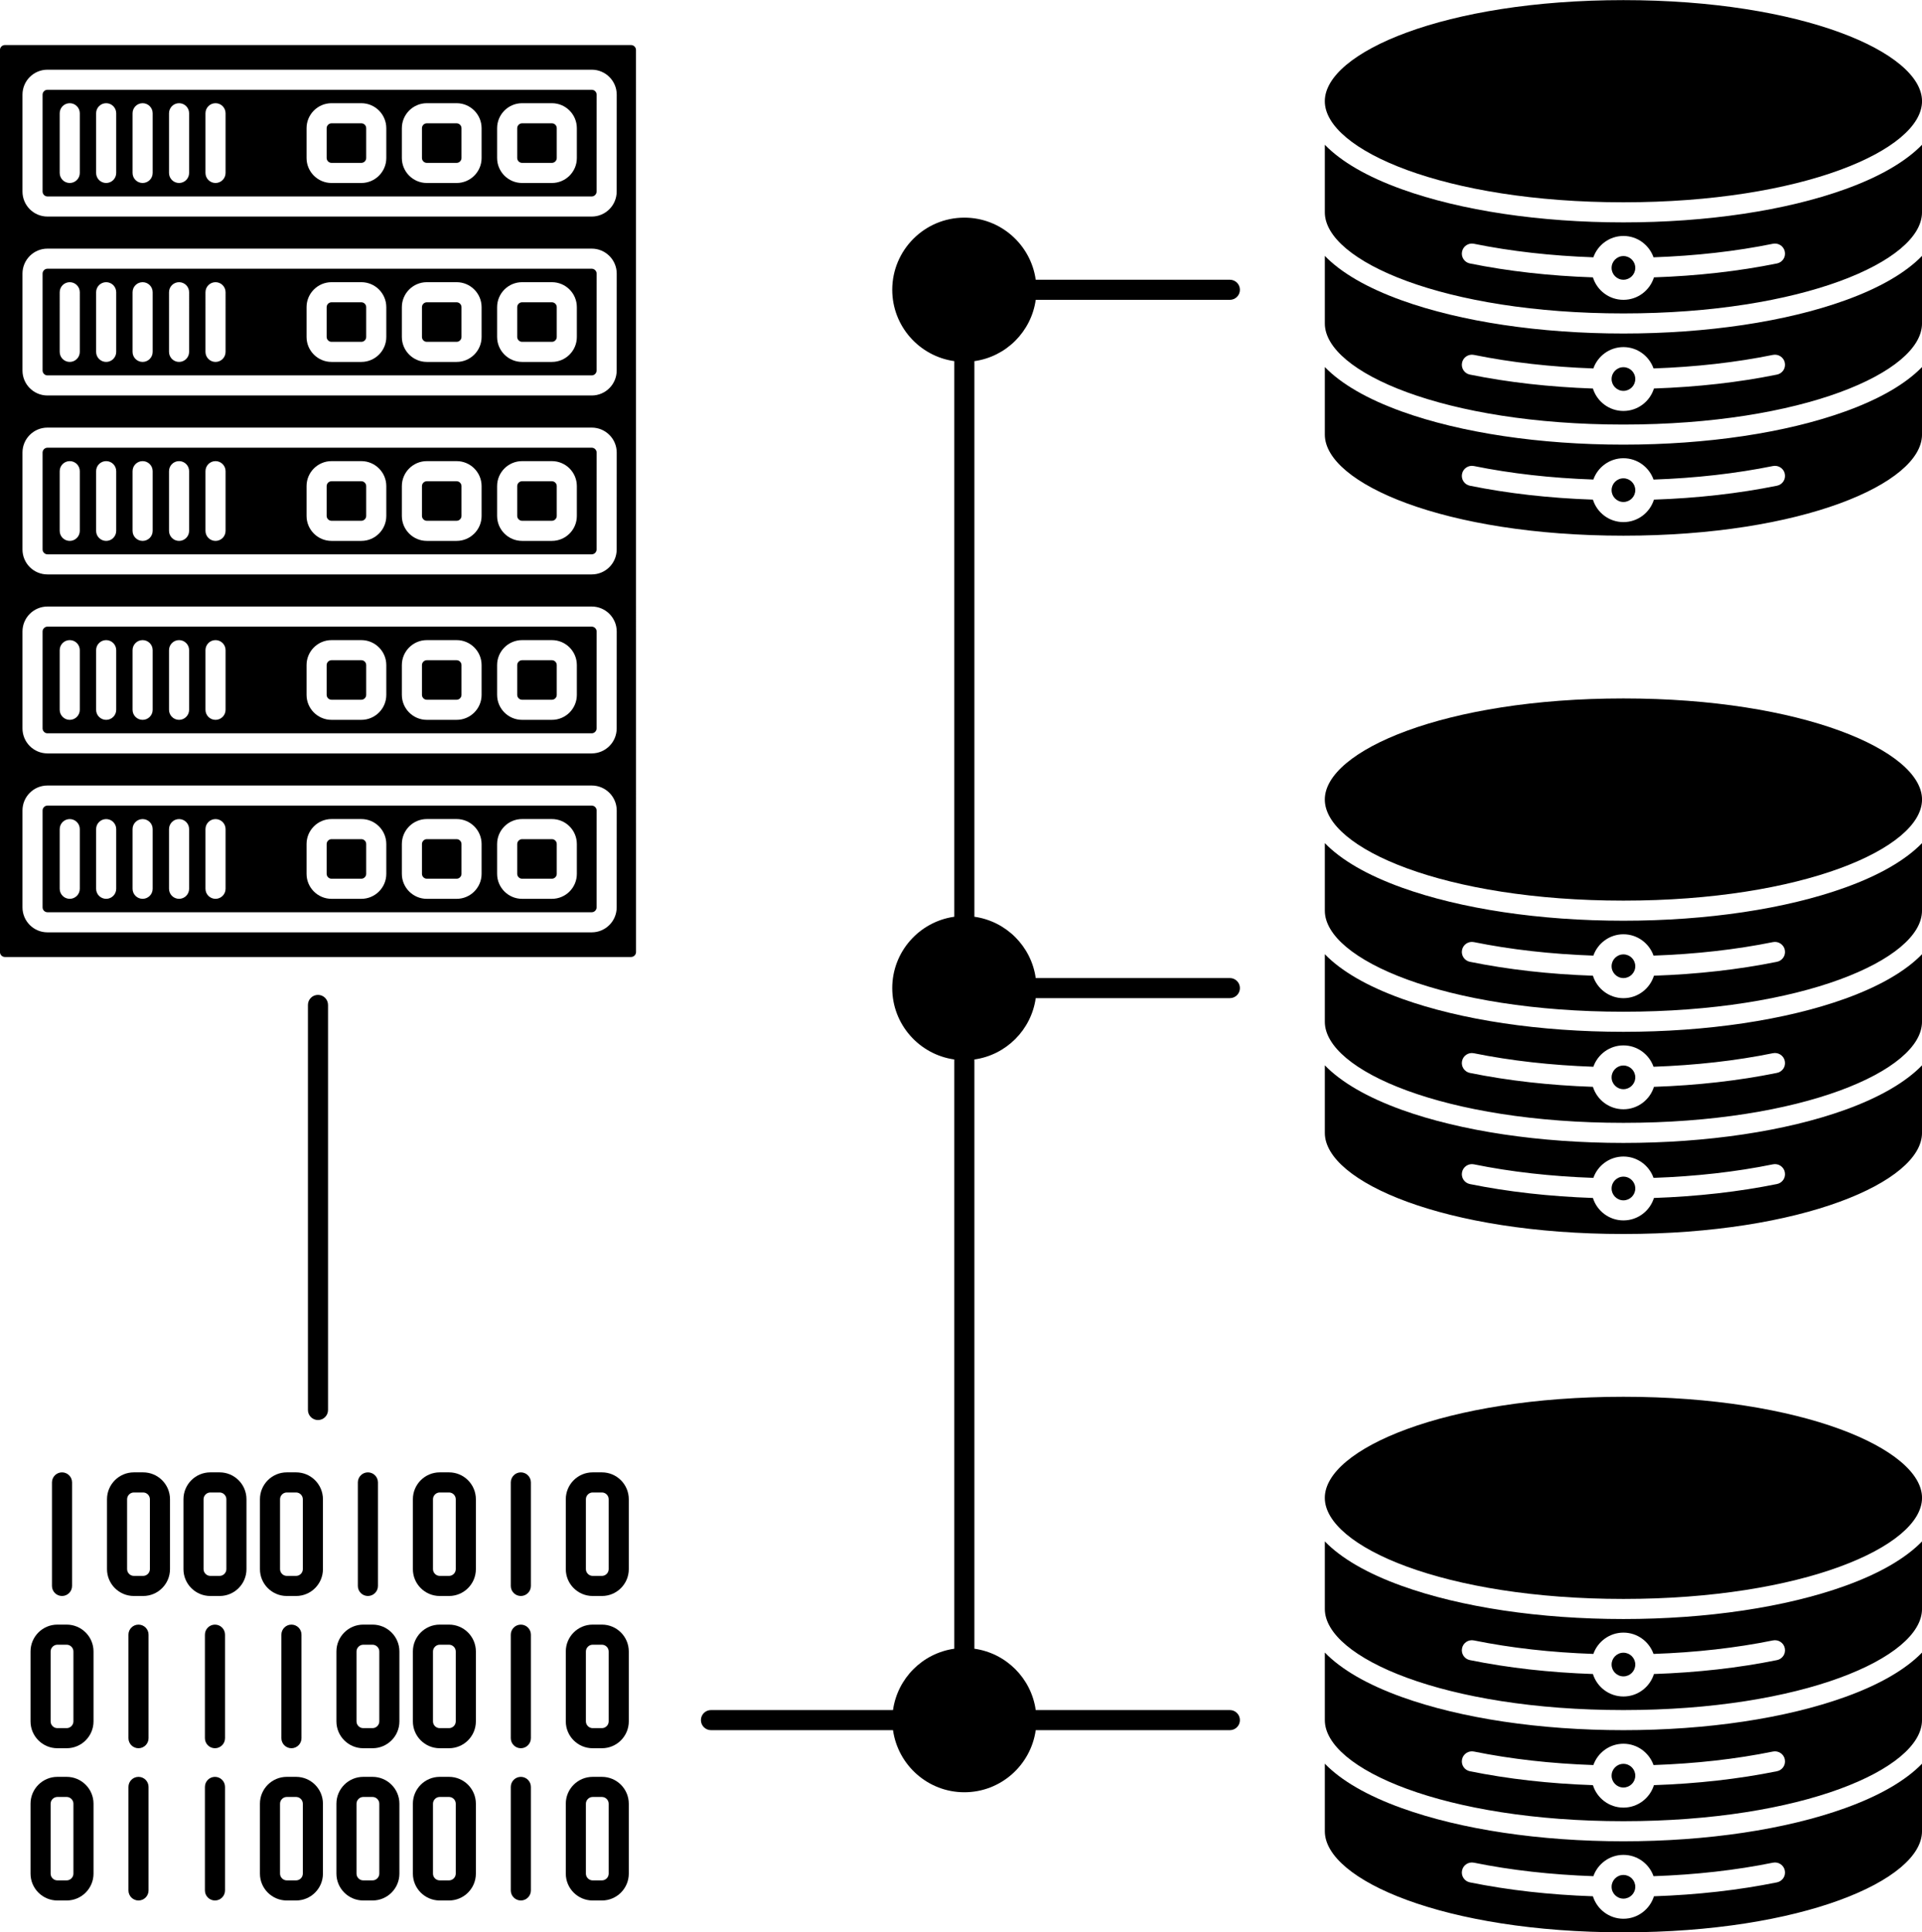 <?xml version="1.0" encoding="UTF-8"?><svg xmlns="http://www.w3.org/2000/svg" xmlns:xlink="http://www.w3.org/1999/xlink" height="480.7" preserveAspectRatio="xMidYMid meet" version="1.0" viewBox="16.9 15.6 478.2 480.7" width="478.2" zoomAndPan="magnify"><g><g id="change1_28"><path d="M130.511,224.384h-7.42c-0.654,0-1.207,0.556-1.207,1.213v7.42c0,0.655,0.553,1.208,1.207,1.208h7.42 c0.656,0,1.211-0.553,1.211-1.208v-7.42C131.722,224.94,131.167,224.384,130.511,224.384z" fill="inherit"/><path d="M154.214,224.384h-7.419c-0.657,0-1.213,0.556-1.213,1.213v7.42c0,0.655,0.556,1.208,1.213,1.208h7.419 c0.656,0,1.21-0.553,1.21-1.208v-7.42C155.424,224.928,154.881,224.384,154.214,224.384z" fill="inherit"/><path d="M106.804,224.384h-7.421c-0.656,0-1.211,0.556-1.211,1.213v7.42c0,0.655,0.555,1.208,1.211,1.208h7.421 c0.655,0,1.208-0.553,1.208-1.208v-7.42C108.012,224.928,107.47,224.384,106.804,224.384z" fill="inherit"/><path d="M164.133,126.99H28.703c-0.66,0-1.21,0.55-1.21,1.21v24.11c0,0.66,0.55,1.21,1.21,1.21h135.42c0.66,0,1.21-0.55,1.21-1.21 l0.01-24.11C165.343,127.54,164.783,126.99,164.133,126.99z M36.753,147.68c0,1.38-1.12,2.5-2.5,2.5s-2.5-1.12-2.5-2.5v-14.85 c0-1.38,1.12-2.5,2.5-2.5s2.5,1.12,2.5,2.5V147.68z M45.813,147.68c0,1.38-1.119,2.5-2.5,2.5c-1.38,0-2.5-1.12-2.5-2.5v-14.85 c0-1.38,1.12-2.5,2.5-2.5c1.381,0,2.5,1.12,2.5,2.5V147.68z M54.883,147.68c0,1.38-1.12,2.5-2.5,2.5s-2.5-1.12-2.5-2.5v-14.85 c0-1.38,1.12-2.5,2.5-2.5s2.5,1.12,2.5,2.5V147.68z M63.953,147.68c0,1.38-1.12,2.5-2.5,2.5s-2.5-1.12-2.5-2.5v-14.85 c0-1.38,1.12-2.5,2.5-2.5s2.5,1.12,2.5,2.5V147.68z M73.023,147.68c0,1.38-1.119,2.5-2.5,2.5c-1.38,0-2.5-1.12-2.5-2.5v-14.85 c0-1.38,1.12-2.5,2.5-2.5c1.381,0,2.5,1.12,2.5,2.5V147.68z M113.013,143.97c0,3.42-2.79,6.21-6.21,6.21h-7.42 c-3.42,0-6.21-2.79-6.21-6.21v-7.43c0-3.42,2.79-6.21,6.21-6.21h7.42c3.42,0,6.21,2.79,6.21,6.21V143.97z M136.723,143.97 c0,3.42-2.79,6.21-6.21,6.21h-7.42c-3.42,0-6.21-2.79-6.21-6.21v-7.43c0-3.42,2.79-6.21,6.21-6.21h7.42 c3.42,0,6.21,2.79,6.21,6.21V143.97z M160.423,143.97c0,3.42-2.78,6.21-6.21,6.21h-7.42c-3.42,0-6.21-2.79-6.21-6.21v-7.43 c0-3.42,2.79-6.21,6.21-6.21h7.42c3.43,0,6.21,2.79,6.21,6.21V143.97z" fill="inherit"/><path d="M130.511,90.808h-7.42c-0.654,0-1.207,0.555-1.207,1.212v7.418c0,0.667,0.541,1.211,1.207,1.211h7.42 c0.656,0,1.211-0.555,1.211-1.211V92.02C131.722,91.363,131.167,90.808,130.511,90.808z" fill="inherit"/><path d="M164.133,171.509H28.703c-0.66,0-1.21,0.56-1.21,1.21v24.11c0,0.66,0.55,1.22,1.21,1.22h135.42 c0.66,0,1.21-0.56,1.21-1.22l0.01-24.11C165.343,172.069,164.783,171.509,164.133,171.509z M36.753,192.2c0,1.38-1.12,2.5-2.5,2.5 s-2.5-1.12-2.5-2.5v-14.84c0-1.38,1.12-2.5,2.5-2.5s2.5,1.12,2.5,2.5V192.2z M45.813,192.2c0,1.38-1.119,2.5-2.5,2.5 c-1.38,0-2.5-1.12-2.5-2.5v-14.84c0-1.38,1.12-2.5,2.5-2.5c1.381,0,2.5,1.12,2.5,2.5V192.2z M54.883,192.2 c0,1.38-1.12,2.5-2.5,2.5s-2.5-1.12-2.5-2.5v-14.84c0-1.38,1.12-2.5,2.5-2.5s2.5,1.12,2.5,2.5V192.2z M63.953,192.2 c0,1.38-1.12,2.5-2.5,2.5s-2.5-1.12-2.5-2.5v-14.84c0-1.38,1.12-2.5,2.5-2.5s2.5,1.12,2.5,2.5V192.2z M73.023,192.2 c0,1.38-1.119,2.5-2.5,2.5c-1.38,0-2.5-1.12-2.5-2.5v-14.84c0-1.38,1.12-2.5,2.5-2.5c1.381,0,2.5,1.12,2.5,2.5V192.2z M113.013,188.49c0,3.42-2.79,6.21-6.21,6.21h-7.42c-3.42,0-6.21-2.79-6.21-6.21v-7.42c0-3.42,2.79-6.21,6.21-6.21h7.42 c3.42,0,6.21,2.79,6.21,6.21V188.49z M136.723,188.49c0,3.42-2.79,6.21-6.21,6.21h-7.42c-3.42,0-6.21-2.79-6.21-6.21v-7.42 c0-3.42,2.79-6.21,6.21-6.21h7.42c3.42,0,6.21,2.79,6.21,6.21V188.49z M160.423,188.49c0,3.42-2.78,6.21-6.21,6.21h-7.42 c-3.42,0-6.21-2.79-6.21-6.21v-7.42c0-3.42,2.79-6.21,6.21-6.21h7.42c3.43,0,6.21,2.79,6.21,6.21V188.49z" fill="inherit"/><path d="M164.133,82.459H28.703c-0.66,0-1.21,0.56-1.21,1.21v24.12c0,0.66,0.55,1.21,1.21,1.21h135.42c0.66,0,1.21-0.55,1.21-1.21 l0.01-24.12C165.343,83.02,164.783,82.459,164.133,82.459z M36.753,103.149c0,1.38-1.12,2.5-2.5,2.5s-2.5-1.12-2.5-2.5V88.31 c0-1.38,1.12-2.5,2.5-2.5s2.5,1.12,2.5,2.5V103.149z M45.813,103.149c0,1.38-1.119,2.5-2.5,2.5c-1.38,0-2.5-1.12-2.5-2.5V88.31 c0-1.38,1.12-2.5,2.5-2.5c1.381,0,2.5,1.12,2.5,2.5V103.149z M54.883,103.149c0,1.38-1.12,2.5-2.5,2.5s-2.5-1.12-2.5-2.5V88.31 c0-1.38,1.12-2.5,2.5-2.5s2.5,1.12,2.5,2.5V103.149z M63.953,103.149c0,1.38-1.12,2.5-2.5,2.5s-2.5-1.12-2.5-2.5V88.31 c0-1.38,1.12-2.5,2.5-2.5s2.5,1.12,2.5,2.5V103.149z M73.023,103.149c0,1.38-1.119,2.5-2.5,2.5c-1.38,0-2.5-1.12-2.5-2.5V88.31 c0-1.38,1.12-2.5,2.5-2.5c1.381,0,2.5,1.12,2.5,2.5V103.149z M113.013,99.439c0,3.42-2.79,6.21-6.21,6.21h-7.42 c-3.42,0-6.21-2.79-6.21-6.21v-7.42c0-3.42,2.79-6.21,6.21-6.21h7.42c3.42,0,6.21,2.79,6.21,6.21V99.439z M136.723,99.439 c0,3.42-2.79,6.21-6.21,6.21h-7.42c-3.42,0-6.21-2.79-6.21-6.21v-7.42c0-3.42,2.79-6.21,6.21-6.21h7.42 c3.42,0,6.21,2.79,6.21,6.21V99.439z M160.423,99.439c0,3.42-2.78,6.21-6.21,6.21h-7.42c-3.42,0-6.21-2.79-6.21-6.21v-7.42 c0-3.42,2.79-6.21,6.21-6.21h7.42c3.43,0,6.21,2.79,6.21,6.21V99.439z" fill="inherit"/><path d="M154.214,90.808h-7.419c-0.657,0-1.213,0.555-1.213,1.212v7.418c0,0.656,0.556,1.211,1.213,1.211h7.419 c0.667,0,1.21-0.543,1.21-1.211V92.02C155.424,91.363,154.87,90.808,154.214,90.808z" fill="inherit"/><path d="M106.804,179.861h-7.421c-0.656,0-1.211,0.554-1.211,1.21v7.418c0,0.657,0.555,1.212,1.211,1.212h7.421 c0.655,0,1.208-0.555,1.208-1.212v-7.418C108.012,180.404,107.47,179.861,106.804,179.861z" fill="inherit"/><path d="M130.511,179.861h-7.42c-0.654,0-1.207,0.554-1.207,1.21v7.418c0,0.657,0.553,1.212,1.207,1.212h7.42 c0.656,0,1.211-0.555,1.211-1.212v-7.418C131.722,180.415,131.167,179.861,130.511,179.861z" fill="inherit"/><path d="M154.214,179.861h-7.419c-0.657,0-1.213,0.554-1.213,1.21v7.418c0,0.657,0.556,1.212,1.213,1.212h7.419 c0.656,0,1.21-0.555,1.21-1.212v-7.418C155.424,180.415,154.87,179.861,154.214,179.861z" fill="inherit"/><path d="M130.511,135.334h-7.42c-0.654,0-1.207,0.554-1.207,1.21v7.421c0,0.656,0.553,1.21,1.207,1.21h7.42 c0.656,0,1.211-0.554,1.211-1.21v-7.421C131.722,135.889,131.167,135.334,130.511,135.334z" fill="inherit"/><path d="M154.214,135.334h-7.419c-0.657,0-1.213,0.554-1.213,1.21v7.421c0,0.656,0.556,1.21,1.213,1.21h7.419 c0.656,0,1.21-0.554,1.21-1.21v-7.421C155.424,135.889,154.87,135.334,154.214,135.334z" fill="inherit"/><path d="M106.804,135.334h-7.421c-0.656,0-1.211,0.554-1.211,1.21v7.421c0,0.656,0.555,1.21,1.211,1.21h7.421 c0.655,0,1.208-0.554,1.208-1.21v-7.421C108.012,135.889,107.459,135.334,106.804,135.334z" fill="inherit"/><path d="M164.133,216.04H28.703c-0.66,0-1.21,0.55-1.21,1.21v24.11c0,0.66,0.55,1.21,1.21,1.21h135.42c0.66,0,1.21-0.55,1.21-1.21 l0.01-24.11C165.343,216.589,164.783,216.04,164.133,216.04z M36.753,236.729c0,1.38-1.12,2.5-2.5,2.5s-2.5-1.12-2.5-2.5v-14.84 c0-1.38,1.12-2.5,2.5-2.5s2.5,1.12,2.5,2.5V236.729z M45.813,236.729c0,1.38-1.119,2.5-2.5,2.5c-1.38,0-2.5-1.12-2.5-2.5v-14.84 c0-1.38,1.12-2.5,2.5-2.5c1.381,0,2.5,1.12,2.5,2.5V236.729z M54.883,236.729c0,1.38-1.12,2.5-2.5,2.5s-2.5-1.12-2.5-2.5v-14.84 c0-1.38,1.12-2.5,2.5-2.5s2.5,1.12,2.5,2.5V236.729z M63.953,236.729c0,1.38-1.12,2.5-2.5,2.5s-2.5-1.12-2.5-2.5v-14.84 c0-1.38,1.12-2.5,2.5-2.5s2.5,1.12,2.5,2.5V236.729z M73.023,236.729c0,1.38-1.119,2.5-2.5,2.5c-1.38,0-2.5-1.12-2.5-2.5v-14.84 c0-1.38,1.12-2.5,2.5-2.5c1.381,0,2.5,1.12,2.5,2.5V236.729z M113.013,233.02c0,3.42-2.79,6.21-6.21,6.21h-7.42 c-3.42,0-6.21-2.79-6.21-6.21v-7.42c0-3.43,2.79-6.22,6.21-6.22h7.42c3.42,0,6.21,2.79,6.21,6.22V233.02z M136.723,233.02 c0,3.42-2.79,6.21-6.21,6.21h-7.42c-3.42,0-6.21-2.79-6.21-6.21v-7.42c0-3.43,2.79-6.22,6.21-6.22h7.42 c3.42,0,6.21,2.79,6.21,6.22V233.02z M160.423,233.02c0,3.42-2.78,6.21-6.21,6.21h-7.42c-3.42,0-6.21-2.79-6.21-6.21v-7.42 c0-3.43,2.79-6.22,6.21-6.22h7.42c3.43,0,6.21,2.79,6.21,6.22V233.02z" fill="inherit"/><path d="M106.804,90.808h-7.421c-0.656,0-1.211,0.555-1.211,1.212v7.418c0,0.656,0.555,1.211,1.211,1.211h7.421 c0.666,0,1.208-0.543,1.208-1.211V92.02C108.012,91.363,107.459,90.808,106.804,90.808z" fill="inherit"/><path d="M164.133,37.939H28.703c-0.66,0-1.21,0.55-1.21,1.21v24.11c0,0.66,0.55,1.22,1.21,1.22h135.42c0.66,0,1.21-0.56,1.21-1.22 l0.01-24.11C165.343,38.49,164.783,37.939,164.133,37.939z M36.753,58.629c0,1.38-1.12,2.5-2.5,2.5s-2.5-1.12-2.5-2.5v-14.85 c0-1.38,1.12-2.5,2.5-2.5s2.5,1.12,2.5,2.5V58.629z M45.813,58.629c0,1.38-1.119,2.5-2.5,2.5c-1.38,0-2.5-1.12-2.5-2.5v-14.85 c0-1.38,1.12-2.5,2.5-2.5c1.381,0,2.5,1.12,2.5,2.5V58.629z M54.883,58.629c0,1.38-1.12,2.5-2.5,2.5s-2.5-1.12-2.5-2.5v-14.85 c0-1.38,1.12-2.5,2.5-2.5s2.5,1.12,2.5,2.5V58.629z M63.953,58.629c0,1.38-1.12,2.5-2.5,2.5s-2.5-1.12-2.5-2.5v-14.85 c0-1.38,1.12-2.5,2.5-2.5s2.5,1.12,2.5,2.5V58.629z M73.023,58.629c0,1.38-1.119,2.5-2.5,2.5c-1.38,0-2.5-1.12-2.5-2.5v-14.85 c0-1.38,1.12-2.5,2.5-2.5c1.381,0,2.5,1.12,2.5,2.5V58.629z M113.013,54.919c0,3.42-2.79,6.21-6.21,6.21h-7.42 c-3.42,0-6.21-2.79-6.21-6.21V47.5c0-3.43,2.79-6.22,6.21-6.22h7.42c3.42,0,6.21,2.79,6.21,6.22V54.919z M136.723,54.919 c0,3.42-2.79,6.21-6.21,6.21h-7.42c-3.42,0-6.21-2.79-6.21-6.21V47.5c0-3.43,2.79-6.22,6.21-6.22h7.42c3.42,0,6.21,2.79,6.21,6.22 V54.919z M160.423,54.919c0,3.42-2.78,6.21-6.21,6.21h-7.42c-3.42,0-6.21-2.79-6.21-6.21V47.5c0-3.43,2.79-6.22,6.21-6.22h7.42 c3.43,0,6.21,2.79,6.21,6.22V54.919z" fill="inherit"/><path d="M154.214,46.282h-7.419c-0.657,0-1.213,0.556-1.213,1.213v7.42c0,0.657,0.556,1.212,1.213,1.212h7.419 c0.656,0,1.21-0.555,1.21-1.212v-7.42C155.424,46.826,154.881,46.282,154.214,46.282z" fill="inherit"/><path d="M175.133,28.02c0-0.65-0.55-1.21-1.21-1.21H18.103c-0.659,0-1.21,0.56-1.21,1.21v224.47c0,0.65,0.551,1.21,1.21,1.21 h155.82c0.66,0,1.22-0.56,1.22-1.21L175.133,28.02z M170.333,241.359c0,3.42-2.78,6.21-6.21,6.21H28.703 c-3.431,0-6.21-2.79-6.21-6.21v-24.11c0-3.43,2.779-6.21,6.21-6.21h135.43c3.42,0,6.21,2.78,6.21,6.21L170.333,241.359z M170.333,196.839c0,3.42-2.78,6.21-6.21,6.21H28.703c-3.431,0-6.21-2.79-6.21-6.22v-24.11c0-3.42,2.779-6.21,6.21-6.21h135.43 c3.42,0,6.21,2.79,6.21,6.21L170.333,196.839z M170.333,152.31c0,3.43-2.78,6.21-6.21,6.21H28.703c-3.431,0-6.21-2.78-6.21-6.21 V128.2c0-3.43,2.779-6.21,6.21-6.21h135.43c3.42,0,6.21,2.78,6.21,6.21L170.333,152.31z M170.333,107.79 c0,3.42-2.78,6.21-6.21,6.21H28.703c-3.431,0-6.21-2.79-6.21-6.21v-24.12c0-3.42,2.779-6.21,6.21-6.21h135.43 c3.42,0,6.21,2.79,6.21,6.21L170.333,107.79z M170.333,63.259c0,3.43-2.78,6.22-6.21,6.22H28.703c-3.431,0-6.21-2.79-6.21-6.22 v-24.11c0-3.43,2.779-6.21,6.21-6.21h135.43c3.42,0,6.21,2.78,6.21,6.21L170.333,63.259z" fill="inherit"/><path d="M130.511,46.282h-7.42c-0.666,0-1.207,0.544-1.207,1.213v7.42c0,0.657,0.553,1.212,1.207,1.212h7.42 c0.656,0,1.211-0.555,1.211-1.212v-7.42C131.722,46.838,131.167,46.282,130.511,46.282z" fill="inherit"/><path d="M106.804,46.282h-7.421c-0.656,0-1.211,0.556-1.211,1.213v7.42c0,0.657,0.555,1.212,1.211,1.212h7.421 c0.655,0,1.208-0.555,1.208-1.212v-7.42C108.012,46.826,107.47,46.282,106.804,46.282z" fill="inherit"/></g><g id="change1_1"><path d="M475.963,291.73c-14.77,5.309-34.359,8.238-55.149,8.238s-40.38-2.93-55.15-8.238c-8.62-3.111-15.08-6.881-19.14-11.07 v16.809c0,12.15,29.85,25.15,74.29,25.15c44.439,0,74.29-13,74.29-25.15V280.66C491.043,284.85,484.583,288.619,475.963,291.73z M459.013,310.189c-9.5,1.93-19.79,3.09-30.609,3.471c-1.01,3.229-4.03,5.58-7.59,5.58c-3.561,0-6.58-2.352-7.591-5.58 c-10.81-0.381-21.109-1.531-30.609-3.461c-1.351-0.279-2.23-1.6-1.95-2.949c0.271-1.361,1.59-2.23,2.95-1.961 c9.21,1.881,19.2,3,29.72,3.371c1.09-3.09,4.03-5.311,7.48-5.311c3.46,0,6.399,2.221,7.489,5.311 c10.511-0.371,20.511-1.49,29.71-3.371c1.36-0.279,2.681,0.6,2.95,1.951C461.243,308.6,460.364,309.92,459.013,310.189z" fill="inherit"/><path d="M420.816,308.35c-1.625,0-2.946,1.322-2.946,2.947c0,1.623,1.321,2.945,2.946,2.945c1.623,0,2.944-1.322,2.944-2.945 C423.76,309.672,422.439,308.35,420.816,308.35z" fill="inherit"/><path d="M475.963,236.43c-14.77,5.32-34.35,8.25-55.149,8.25c-20.79,0-40.38-2.93-55.15-8.25c-8.62-3.1-15.08-6.87-19.14-11.06 v16.81c0,12.14,29.85,25.141,74.29,25.141c44.439,0,74.29-13.001,74.29-25.141v-16.81 C491.043,229.56,484.583,233.33,475.963,236.43z M459.013,254.899c-9.52,1.931-19.81,3.091-30.609,3.46 c-1.01,3.23-4.03,5.59-7.59,5.59c-3.561,0-6.58-2.359-7.591-5.59c-10.8-0.369-21.1-1.529-30.609-3.46 c-1.351-0.28-2.23-1.6-1.95-2.95c0.271-1.35,1.59-2.22,2.94-1.95c9.229,1.87,19.22,2.99,29.729,3.36 c1.09-3.08,4.03-5.31,7.48-5.31c3.46,0,6.399,2.23,7.489,5.31c10.5-0.37,20.49-1.49,29.721-3.36c1.34-0.27,2.67,0.6,2.939,1.95 C461.243,253.299,460.364,254.62,459.013,254.899z" fill="inherit"/><path d="M420.816,280.703c-1.625,0-2.946,1.322-2.946,2.945c0,1.625,1.321,2.945,2.946,2.945c1.623,0,2.944-1.32,2.944-2.945 C423.76,282.025,422.439,280.703,420.816,280.703z" fill="inherit"/><path d="M420.816,253.054c-1.625,0-2.946,1.321-2.946,2.945c0,1.624,1.321,2.946,2.946,2.946c1.623,0,2.944-1.322,2.944-2.946 C423.76,254.375,422.439,253.054,420.816,253.054z" fill="inherit"/><path d="M475.963,264.08c-14.77,5.309-34.359,8.24-55.149,8.24s-40.38-2.932-55.15-8.24c-8.62-3.111-15.08-6.871-19.14-11.071 v16.811c0,12.148,29.85,25.148,74.29,25.148c44.439,0,74.29-13,74.29-25.148v-16.811 C491.043,257.209,484.583,260.969,475.963,264.08z M459.013,282.539c-9.52,1.941-19.81,3.1-30.609,3.471 c-1.01,3.23-4.03,5.58-7.59,5.58c-3.561,0-6.58-2.35-7.591-5.58c-10.8-0.371-21.1-1.529-30.609-3.461 c-1.351-0.279-2.23-1.6-1.95-2.949c0.271-1.35,1.59-2.23,2.94-1.949c9.229,1.869,19.22,2.988,29.729,3.359 c1.09-3.09,4.03-5.311,7.48-5.311c3.46,0,6.39,2.221,7.489,5.311c10.49-0.371,20.49-1.49,29.71-3.371 c1.36-0.27,2.681,0.602,2.95,1.961C461.243,280.949,460.364,282.27,459.013,282.539z" fill="inherit"/><path d="M420.816,363.121c-44.442,0-74.297,13.004-74.297,25.15c0,12.145,29.854,25.15,74.297,25.15 c44.439,0,74.292-13.006,74.292-25.15C495.108,376.125,465.255,363.121,420.816,363.121z" fill="inherit"/><path d="M475.963,465.469c-14.77,5.32-34.359,8.25-55.149,8.25s-40.38-2.93-55.15-8.25c-8.62-3.1-15.08-6.869-19.14-11.059v16.809 c0,12.141,29.85,25.15,74.29,25.15c44.439,0,74.29-13.01,74.29-25.15V454.41C491.043,458.6,484.583,462.369,475.963,465.469z M459.013,483.939c-9.5,1.93-19.79,3.09-30.609,3.461c-1.01,3.229-4.03,5.59-7.59,5.59c-3.561,0-6.58-2.361-7.591-5.59 c-10.819-0.371-21.109-1.531-30.609-3.461c-1.351-0.27-2.23-1.59-1.95-2.949c0.271-1.352,1.59-2.221,2.95-1.951 c9.2,1.871,19.2,2.99,29.72,3.361c1.09-3.08,4.03-5.301,7.48-5.301c3.46,0,6.399,2.221,7.489,5.301 c10.511-0.361,20.511-1.49,29.71-3.361c1.36-0.279,2.681,0.6,2.95,1.951C461.243,482.34,460.364,483.66,459.013,483.939z" fill="inherit"/><path d="M420.816,454.447c-1.625,0-2.946,1.322-2.946,2.947c0,1.623,1.321,2.943,2.946,2.943c1.623,0,2.944-1.32,2.944-2.943 C423.76,455.77,422.439,454.447,420.816,454.447z" fill="inherit"/><path d="M420.816,482.096c-1.625,0-2.946,1.322-2.946,2.945c0,1.625,1.321,2.945,2.946,2.945c1.623,0,2.944-1.32,2.944-2.945 C423.76,483.418,422.439,482.096,420.816,482.096z" fill="inherit"/><path d="M420.816,426.799c-1.625,0-2.946,1.32-2.946,2.945c0,1.623,1.321,2.945,2.946,2.945c1.623,0,2.944-1.322,2.944-2.945 C423.76,428.119,422.439,426.799,420.816,426.799z" fill="inherit"/><path d="M475.963,410.17c-14.77,5.32-34.359,8.25-55.149,8.25s-40.38-2.93-55.15-8.25c-8.62-3.1-15.08-6.871-19.14-11.061v16.811 c0,12.139,29.85,25.15,74.29,25.15c44.439,0,74.29-13.012,74.29-25.15v-16.811C491.043,403.299,484.583,407.07,475.963,410.17z M459.013,428.639c-9.5,1.932-19.79,3.092-30.609,3.461c-1.01,3.24-4.03,5.59-7.59,5.59c-3.561,0-6.58-2.35-7.591-5.59 c-10.81-0.369-21.1-1.529-30.609-3.461c-1.351-0.27-2.23-1.59-1.95-2.949c0.271-1.35,1.59-2.221,2.94-1.949 c9.22,1.869,19.22,3,29.729,3.359c1.09-3.08,4.03-5.301,7.48-5.301c3.46,0,6.39,2.221,7.489,5.301 c10.511-0.359,20.511-1.49,29.71-3.359c1.36-0.271,2.681,0.6,2.95,1.949C461.243,427.049,460.364,428.369,459.013,428.639z" fill="inherit"/><path d="M475.963,437.82c-14.77,5.318-34.359,8.25-55.149,8.25s-40.38-2.932-55.15-8.25c-8.62-3.102-15.08-6.871-19.14-11.061 v16.811c0,12.139,29.85,25.148,74.29,25.148c44.439,0,74.29-13.01,74.29-25.148V426.76 C491.043,430.949,484.583,434.719,475.963,437.82z M459.013,456.289c-9.52,1.93-19.81,3.09-30.609,3.461 c-1.01,3.24-4.03,5.59-7.59,5.59c-3.561,0-6.58-2.35-7.591-5.59c-10.81-0.371-21.1-1.531-30.609-3.461 c-1.351-0.27-2.23-1.59-1.95-2.949c0.271-1.35,1.59-2.221,2.95-1.951c9.22,1.871,19.21,3,29.72,3.361 c1.09-3.08,4.03-5.301,7.48-5.301c3.46,0,6.39,2.221,7.489,5.301c10.49-0.361,20.49-1.48,29.71-3.361 c1.36-0.27,2.681,0.602,2.95,1.951C461.243,454.699,460.364,456.02,459.013,456.289z" fill="inherit"/><path d="M420.816,79.309c-1.625,0-2.946,1.321-2.946,2.946c0,1.624,1.321,2.945,2.946,2.945c1.623,0,2.944-1.321,2.944-2.945 C423.76,80.63,422.439,79.309,420.816,79.309z" fill="inherit"/><path d="M420.816,189.375c-44.442,0-74.297,13.004-74.297,25.15c0,12.146,29.854,25.15,74.297,25.15 c44.439,0,74.292-13.004,74.292-25.15C495.108,202.38,465.255,189.375,420.816,189.375z" fill="inherit"/><path d="M475.963,117.979c-14.77,5.32-34.359,8.25-55.149,8.25s-40.38-2.93-55.15-8.25c-8.62-3.1-15.08-6.87-19.14-11.06v16.81 c0,12.15,29.85,25.15,74.29,25.15c44.439,0,74.29-13,74.29-25.15v-16.81C491.043,111.109,484.583,114.879,475.963,117.979z M459.013,136.45c-9.51,1.93-19.8,3.09-30.609,3.46c-1.01,3.24-4.03,5.59-7.59,5.59c-3.561,0-6.58-2.35-7.591-5.59 c-10.819-0.37-21.109-1.53-30.609-3.46c-1.351-0.27-2.23-1.59-1.95-2.95c0.271-1.35,1.59-2.22,2.95-1.95 c9.21,1.87,19.2,3,29.72,3.36c1.09-3.08,4.03-5.3,7.48-5.3c3.46,0,6.399,2.22,7.489,5.31c10.5-0.37,20.49-1.5,29.71-3.37 c1.36-0.27,2.681,0.6,2.95,1.95C461.243,134.859,460.364,136.18,459.013,136.45z" fill="inherit"/><path d="M420.816,106.959c-1.625,0-2.946,1.321-2.946,2.946c0,1.624,1.321,2.945,2.946,2.945c1.623,0,2.944-1.321,2.944-2.945 C423.76,108.28,422.439,106.959,420.816,106.959z" fill="inherit"/><path d="M475.963,90.33c-14.77,5.32-34.35,8.25-55.149,8.25c-20.79,0-40.38-2.93-55.15-8.25c-8.62-3.1-15.08-6.87-19.14-11.06 v16.81c0,12.14,29.85,25.15,74.29,25.15c44.439,0,74.29-13.01,74.29-25.15V79.27C491.043,83.459,484.583,87.229,475.963,90.33z M459.013,108.799c-9.52,1.94-19.819,3.09-30.609,3.46c-1.01,3.24-4.03,5.59-7.59,5.59c-3.561,0-6.58-2.35-7.591-5.58 c-10.81-0.38-21.1-1.54-30.609-3.47c-1.351-0.27-2.23-1.59-1.95-2.95c0.271-1.35,1.59-2.22,2.95-1.95c9.21,1.87,19.2,3,29.72,3.37 c1.09-3.09,4.03-5.31,7.48-5.31c3.46,0,6.39,2.22,7.489,5.31c10.49-0.37,20.48-1.49,29.71-3.37c1.36-0.27,2.681,0.6,2.95,1.95 C461.243,107.209,460.364,108.529,459.013,108.799z" fill="inherit"/><path d="M420.816,15.63c-44.442,0-74.297,13.004-74.297,25.15c0,12.146,29.854,25.15,74.297,25.15 c44.439,0,74.292-13.004,74.292-25.15C495.108,28.635,465.255,15.63,420.816,15.63z" fill="inherit"/><path d="M420.816,134.607c-1.625,0-2.946,1.321-2.946,2.945s1.321,2.945,2.946,2.945c1.623,0,2.944-1.321,2.944-2.945 S422.439,134.607,420.816,134.607z" fill="inherit"/><path d="M475.963,62.68c-14.77,5.32-34.359,8.25-55.149,8.25s-40.38-2.93-55.15-8.25c-8.62-3.1-15.08-6.87-19.14-11.06v16.81 c0,12.15,29.85,25.15,74.29,25.15c44.439,0,74.29-13,74.29-25.15V51.62C491.043,55.81,484.583,59.58,475.963,62.68z M459.013,81.149c-9.51,1.93-19.8,3.09-30.609,3.46c-1.01,3.24-4.03,5.59-7.59,5.59c-3.561,0-6.58-2.35-7.591-5.59 c-10.81-0.37-21.1-1.53-30.609-3.46c-1.351-0.27-2.23-1.59-1.95-2.94c0.271-1.36,1.59-2.23,2.94-1.96 c9.22,1.87,19.22,3,29.729,3.37c1.09-3.09,4.03-5.31,7.48-5.31c3.46,0,6.39,2.22,7.489,5.31c10.5-0.37,20.49-1.49,29.71-3.37 c1.36-0.27,2.681,0.6,2.95,1.96C461.243,79.56,460.364,80.879,459.013,81.149z" fill="inherit"/></g><g id="change1_2"><path d="M34.83,410.188v-25.754c0-1.381-1.119-2.5-2.5-2.5s-2.5,1.119-2.5,2.5v25.754c0,1.381,1.119,2.5,2.5,2.5 S34.83,411.568,34.83,410.188z" fill="inherit"/></g><g id="change1_3"><path d="M110.936,410.188v-25.754c0-1.381-1.119-2.5-2.5-2.5s-2.5,1.119-2.5,2.5v25.754c0,1.381,1.119,2.5,2.5,2.5 S110.936,411.568,110.936,410.188z" fill="inherit"/></g><g id="change1_4"><path d="M52.519,381.932h-2.319c-3.682,0-6.677,2.996-6.677,6.678v17.402c0,3.682,2.995,6.676,6.677,6.676h2.319 c3.681,0,6.676-2.994,6.676-6.676v-17.402C59.195,384.928,56.199,381.932,52.519,381.932z M54.195,406.012 c0,0.908-0.768,1.676-1.676,1.676h-2.319c-0.909,0-1.677-0.768-1.677-1.676v-17.402c0-0.908,0.768-1.678,1.677-1.678h2.319 c0.908,0,1.676,0.77,1.676,1.678V406.012z" fill="inherit"/></g><g id="change1_5"><path d="M33.492,419.809h-2.318c-3.682,0-6.677,2.996-6.677,6.678v17.4c0,3.682,2.995,6.678,6.677,6.678h2.318 c3.681,0,6.676-2.996,6.676-6.678v-17.4C40.168,422.805,37.173,419.809,33.492,419.809z M35.168,443.887 c0,0.91-0.768,1.678-1.676,1.678h-2.318c-0.925,0-1.677-0.752-1.677-1.678v-17.4c0-0.908,0.768-1.678,1.677-1.678h2.318 c0.908,0,1.676,0.77,1.676,1.678V443.887z" fill="inherit"/></g><g id="change1_6"><path d="M51.359,419.811c-1.381,0-2.5,1.119-2.5,2.5v25.754c0,1.381,1.119,2.5,2.5,2.5s2.5-1.119,2.5-2.5v-25.754 C53.859,420.93,52.74,419.811,51.359,419.811z" fill="inherit"/></g><g id="change1_7"><path d="M71.546,381.932h-2.323c-3.682,0-6.677,2.996-6.677,6.678v17.402c0,3.682,2.995,6.676,6.677,6.676h2.323 c3.682,0,6.677-2.994,6.677-6.676v-17.402C78.223,384.928,75.228,381.932,71.546,381.932z M73.223,406.012 c0,0.908-0.769,1.676-1.677,1.676h-2.323c-0.908,0-1.677-0.768-1.677-1.676v-17.402c0-0.908,0.769-1.678,1.677-1.678h2.323 c0.908,0,1.677,0.77,1.677,1.678V406.012z" fill="inherit"/></g><g id="change1_8"><path d="M70.385,419.811c-1.381,0-2.5,1.119-2.5,2.5v25.754c0,1.381,1.119,2.5,2.5,2.5s2.5-1.119,2.5-2.5v-25.754 C72.885,420.93,71.766,419.811,70.385,419.811z" fill="inherit"/></g><g id="change1_9"><path d="M90.571,381.932h-2.319c-3.681,0-6.676,2.996-6.676,6.678v17.402c0,3.682,2.995,6.676,6.676,6.676h2.319 c3.682,0,6.677-2.994,6.677-6.676v-17.402C97.247,384.928,94.252,381.932,90.571,381.932z M92.247,406.012 c0,0.908-0.768,1.676-1.677,1.676h-2.319c-0.908,0-1.676-0.768-1.676-1.676v-17.402c0-0.908,0.768-1.678,1.676-1.678h2.319 c0.909,0,1.677,0.77,1.677,1.678V406.012z" fill="inherit"/></g><g id="change1_10"><path d="M91.911,448.064v-25.754c0-1.381-1.119-2.5-2.5-2.5s-2.5,1.119-2.5,2.5v25.754c0,1.381,1.119,2.5,2.5,2.5 S91.911,449.445,91.911,448.064z" fill="inherit"/></g><g id="change1_11"><path d="M128.622,381.932h-2.317c-3.682,0-6.678,2.996-6.678,6.678v17.402c0,3.682,2.996,6.676,6.678,6.676h2.317 c3.682,0,6.677-2.994,6.677-6.676v-17.402C135.299,384.928,132.304,381.932,128.622,381.932z M130.299,406.012 c0,0.908-0.768,1.676-1.677,1.676h-2.317c-0.909,0-1.678-0.768-1.678-1.676v-17.402c0-0.908,0.769-1.678,1.678-1.678h2.317 c0.909,0,1.677,0.77,1.677,1.678V406.012z" fill="inherit"/></g><g id="change1_12"><path d="M109.596,419.809h-2.318c-3.681,0-6.676,2.996-6.676,6.678v17.4c0,3.682,2.995,6.678,6.676,6.678h2.318 c3.682,0,6.677-2.996,6.677-6.678v-17.4C116.273,422.805,113.278,419.809,109.596,419.809z M111.273,443.887 c0,0.91-0.768,1.678-1.677,1.678h-2.318c-0.924,0-1.676-0.752-1.676-1.678v-17.4c0-0.908,0.768-1.678,1.676-1.678h2.318 c0.909,0,1.677,0.77,1.677,1.678V443.887z" fill="inherit"/></g><g id="change1_13"><path d="M128.622,419.809h-2.317c-3.682,0-6.678,2.996-6.678,6.678v17.4c0,3.682,2.996,6.678,6.678,6.678h2.317 c3.682,0,6.677-2.996,6.677-6.678v-17.4C135.299,422.805,132.304,419.809,128.622,419.809z M130.299,443.887 c0,0.91-0.768,1.678-1.677,1.678h-2.317c-0.925,0-1.678-0.752-1.678-1.678v-17.4c0-0.908,0.769-1.678,1.678-1.678h2.317 c0.909,0,1.677,0.77,1.677,1.678V443.887z" fill="inherit"/></g><g id="change1_14"><path d="M146.487,419.811c-1.381,0-2.5,1.119-2.5,2.5v25.754c0,1.381,1.119,2.5,2.5,2.5s2.5-1.119,2.5-2.5v-25.754 C148.987,420.93,147.867,419.811,146.487,419.811z" fill="inherit"/></g><g id="change1_15"><path d="M146.487,381.934c-1.381,0-2.5,1.119-2.5,2.5v25.754c0,1.381,1.119,2.5,2.5,2.5s2.5-1.119,2.5-2.5v-25.754 C148.987,383.053,147.867,381.934,146.487,381.934z" fill="inherit"/></g><g id="change1_16"><path d="M166.666,381.932h-2.316c-3.682,0-6.677,2.996-6.677,6.678v17.402c0,3.682,2.995,6.676,6.677,6.676h2.316 c3.683,0,6.678-2.994,6.678-6.676v-17.402C173.344,384.928,170.349,381.932,166.666,381.932z M168.344,406.012 c0,0.908-0.768,1.676-1.678,1.676h-2.316c-0.908,0-1.677-0.768-1.677-1.676v-17.402c0-0.908,0.769-1.678,1.677-1.678h2.316 c0.91,0,1.678,0.77,1.678,1.678V406.012z" fill="inherit"/></g><g id="change1_17"><path d="M166.666,419.809h-2.316c-3.682,0-6.677,2.996-6.677,6.678v17.402c0,3.682,2.995,6.676,6.677,6.676h2.316 c3.683,0,6.678-2.994,6.678-6.676v-17.402C173.344,422.805,170.349,419.809,166.666,419.809z M168.344,443.889 c0,0.908-0.768,1.676-1.678,1.676h-2.316c-0.908,0-1.677-0.768-1.677-1.676v-17.402c0-0.908,0.769-1.678,1.677-1.678h2.316 c0.91,0,1.678,0.77,1.678,1.678V443.889z" fill="inherit"/></g><g id="change1_18"><path d="M33.492,457.688h-2.318c-3.682,0-6.677,2.996-6.677,6.678v17.4c0,3.682,2.995,6.678,6.677,6.678h2.318 c3.681,0,6.676-2.996,6.676-6.678v-17.4C40.168,460.684,37.173,457.688,33.492,457.688z M35.168,481.766 c0,0.91-0.768,1.678-1.676,1.678h-2.318c-0.925,0-1.677-0.752-1.677-1.678v-17.4c0-0.91,0.768-1.678,1.677-1.678h2.318 c0.908,0,1.676,0.768,1.676,1.678V481.766z" fill="inherit"/></g><g id="change1_19"><path d="M51.359,457.689c-1.381,0-2.5,1.119-2.5,2.5v25.756c0,1.381,1.119,2.5,2.5,2.5s2.5-1.119,2.5-2.5v-25.756 C53.859,458.809,52.74,457.689,51.359,457.689z" fill="inherit"/></g><g id="change1_20"><path d="M70.385,457.689c-1.381,0-2.5,1.119-2.5,2.5v25.756c0,1.381,1.119,2.5,2.5,2.5s2.5-1.119,2.5-2.5v-25.756 C72.885,458.809,71.766,457.689,70.385,457.689z" fill="inherit"/></g><g id="change1_21"><path d="M109.596,457.688h-2.318c-3.681,0-6.676,2.996-6.676,6.678v17.4c0,3.682,2.995,6.678,6.676,6.678h2.318 c3.682,0,6.677-2.996,6.677-6.678v-17.4C116.273,460.684,113.278,457.688,109.596,457.688z M111.273,481.766 c0,0.91-0.768,1.678-1.677,1.678h-2.318c-0.924,0-1.676-0.752-1.676-1.678v-17.4c0-0.91,0.768-1.678,1.676-1.678h2.318 c0.909,0,1.677,0.768,1.677,1.678V481.766z" fill="inherit"/></g><g id="change1_22"><path d="M90.571,457.688h-2.322c-3.682,0-6.677,2.996-6.677,6.678v17.4c0,3.682,2.995,6.678,6.677,6.678h2.322 c3.682,0,6.677-2.996,6.677-6.678v-17.4C97.247,460.684,94.252,457.688,90.571,457.688z M92.247,481.766 c0,0.91-0.768,1.678-1.677,1.678h-2.322c-0.908,0-1.677-0.768-1.677-1.678v-17.4c0-0.91,0.769-1.678,1.677-1.678h2.322 c0.909,0,1.677,0.768,1.677,1.678V481.766z" fill="inherit"/></g><g id="change1_23"><path d="M128.622,457.688h-2.317c-3.682,0-6.678,2.996-6.678,6.678v17.4c0,3.682,2.996,6.678,6.678,6.678h2.317 c3.682,0,6.677-2.996,6.677-6.678v-17.4C135.299,460.684,132.304,457.688,128.622,457.688z M130.299,481.766 c0,0.91-0.768,1.678-1.677,1.678h-2.317c-0.925,0-1.678-0.752-1.678-1.678v-17.4c0-0.91,0.769-1.678,1.678-1.678h2.317 c0.909,0,1.677,0.768,1.677,1.678V481.766z" fill="inherit"/></g><g id="change1_24"><path d="M146.487,457.689c-1.381,0-2.5,1.119-2.5,2.5v25.756c0,1.381,1.119,2.5,2.5,2.5s2.5-1.119,2.5-2.5v-25.756 C148.987,458.809,147.867,457.689,146.487,457.689z" fill="inherit"/></g><g id="change1_25"><path d="M166.666,457.689h-2.316c-3.682,0-6.677,2.996-6.677,6.678v17.402c0,3.68,2.995,6.676,6.677,6.676h2.316 c3.683,0,6.678-2.996,6.678-6.676v-17.402C173.344,460.686,170.349,457.689,166.666,457.689z M168.344,481.77 c0,0.908-0.768,1.676-1.678,1.676h-2.316c-0.908,0-1.677-0.768-1.677-1.676v-17.402c0-0.91,0.769-1.678,1.677-1.678h2.316 c0.91,0,1.678,0.768,1.678,1.678V481.77z" fill="inherit"/></g><g id="change1_26"><path d="M96.015,263.133c-1.381,0-2.5,1.119-2.5,2.5V366.41c0,1.381,1.119,2.5,2.5,2.5s2.5-1.119,2.5-2.5V265.633 C98.515,264.252,97.396,263.133,96.015,263.133z" fill="inherit"/></g><g id="change1_27"><path d="M259.333,279.199v146.609c7.9,1.111,14.15,7.361,15.26,15.262h48.301c1.38,0,2.5,1.119,2.5,2.5c0,1.379-1.12,2.5-2.5,2.5 h-48.301c-1.229,8.709-8.71,15.449-17.76,15.449c-9.04,0-16.521-6.74-17.75-15.449h-45.29c-1.38,0-2.5-1.121-2.5-2.5 c0-1.381,1.12-2.5,2.5-2.5h45.29c1.11-7.9,7.36-14.15,15.25-15.262V279.199c-8.71-1.23-15.44-8.709-15.44-17.76 c0-9.04,6.73-16.53,15.44-17.75V105.45c-8.71-1.22-15.44-8.7-15.44-17.75c0-9.9,8.051-17.95,17.94-17.95 c9.05,0,16.54,6.74,17.76,15.45h48.301c1.38,0,2.5,1.12,2.5,2.5c0,1.38-1.12,2.5-2.5,2.5h-48.301 c-1.109,7.9-7.359,14.15-15.26,15.25v138.24c7.9,1.11,14.15,7.36,15.26,15.25h48.301c1.38,0,2.5,1.119,2.5,2.5s-1.12,2.5-2.5,2.5 h-48.301C273.484,271.84,267.234,278.09,259.333,279.199z" fill="inherit"/></g></g></svg>